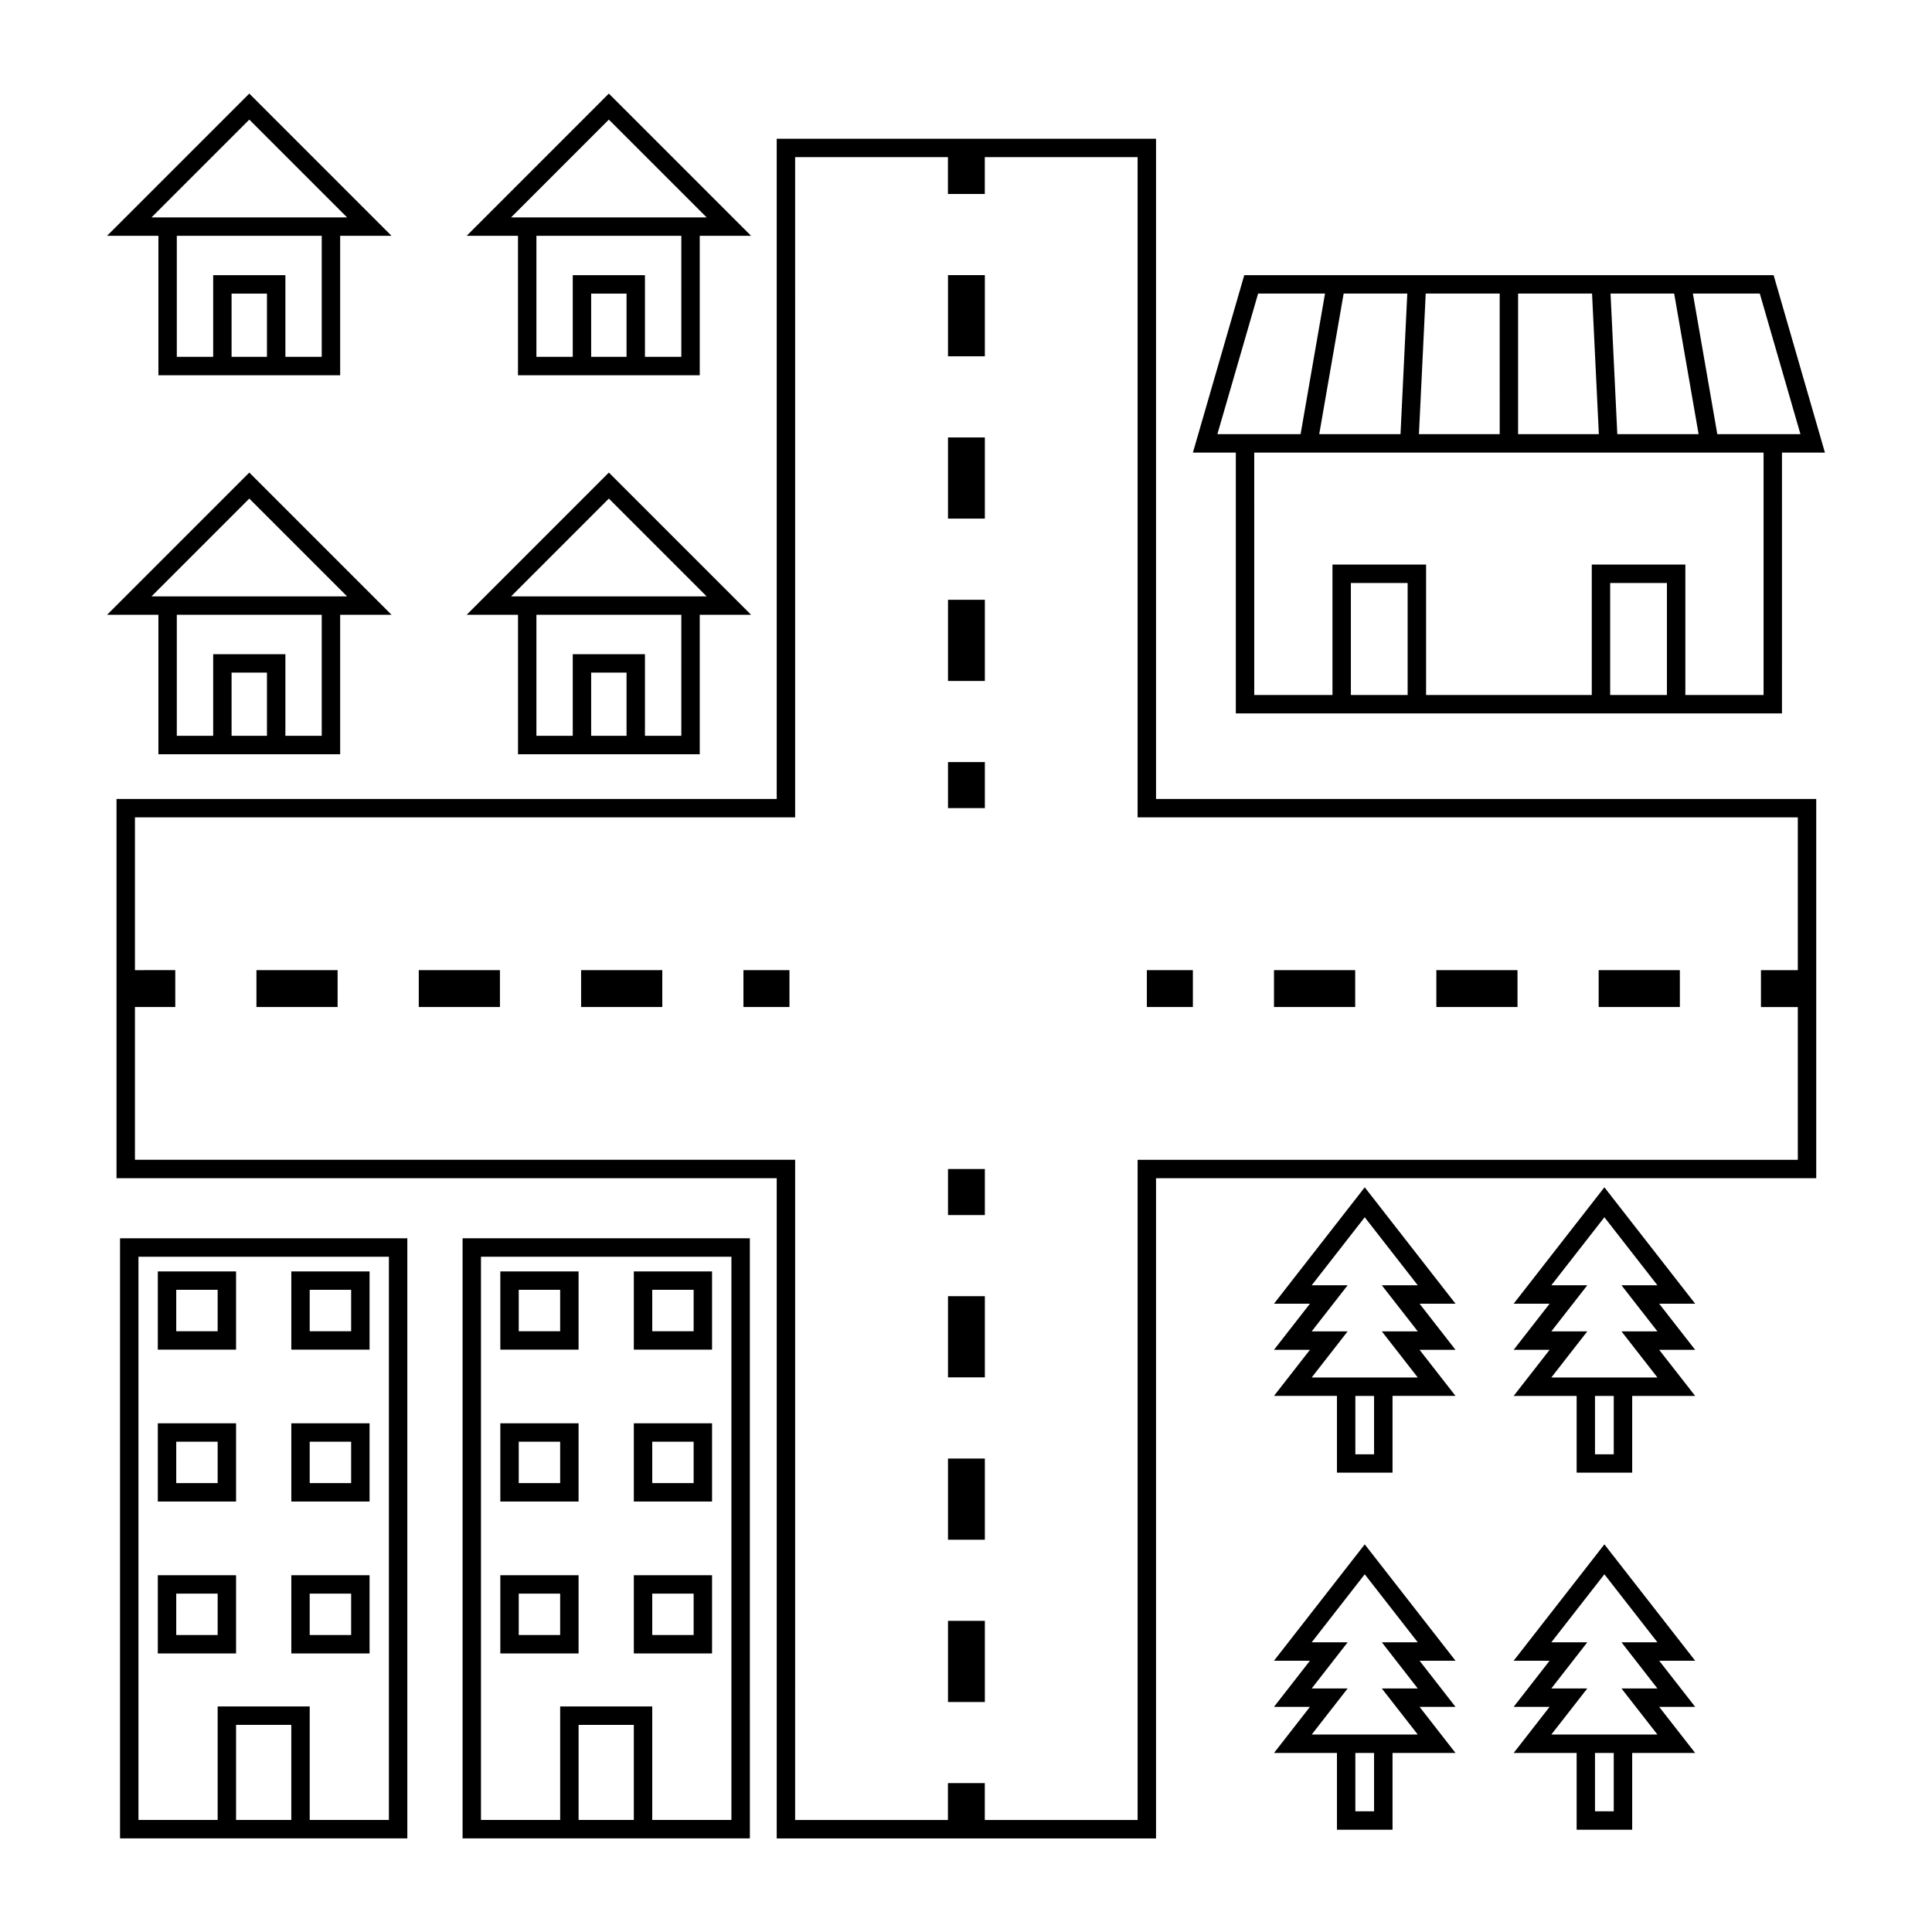 <?xml version="1.0" encoding="UTF-8"?>
<!-- Uploaded to: ICON Repo, www.svgrepo.com, Generator: ICON Repo Mixer Tools -->
<svg fill="#000000" width="800px" height="800px" version="1.1" viewBox="144 144 512 512" xmlns="http://www.w3.org/2000/svg">
 <g>
  <path d="m450.36 180.77h-100.52v174.96h-174.96v100.51h174.96v174.96h100.52v-174.96h174.96v-100.51h-174.96zm170.08 179.84v40.5h-9.766v9.766h9.766v40.492l-174.96-0.004v174.95h-40.5v-9.766h-9.766v9.766h-40.496l0.004-174.96h-174.96v-40.492h10.688v-9.766l-10.688 0.004v-40.496h174.96l-0.004-174.96h40.496v9.766h9.766v-9.766h40.496v174.96z"/>
  <path d="m185.98 343.88h48.168v-36.953h13.617l-37.695-37.695-37.695 37.695h13.605zm19.391-4.879v-16.762h9.375v16.762zm23.891 0h-9.633v-21.637h-19.133v21.637h-9.641v-32.074h38.406zm-45.117-36.949 25.922-25.922 25.922 25.922z"/>
  <path d="m281.27 343.88h48.168v-36.953h13.609l-37.695-37.695-37.684 37.695h13.609v36.953zm19.395-4.879v-16.762h9.375v16.762zm23.891 0h-9.637v-21.637h-19.133v21.637h-9.633v-32.074h38.406zm-45.117-36.949 25.91-25.922 25.922 25.922z"/>
  <path d="m185.98 243.45h48.168v-36.953h13.617l-37.699-37.695-37.695 37.691h13.609zm19.391-4.883v-16.762h9.375v16.762zm23.891 0h-9.633v-21.645h-19.133v21.645h-9.641v-32.074h38.406zm-45.117-36.949 25.922-25.922 25.922 25.922z"/>
  <path d="m281.27 243.45h48.168v-36.953h13.609l-37.699-37.695-37.684 37.691h13.609zm19.395-4.883v-16.762h9.375v16.762zm23.891 0h-9.637v-21.645h-19.133v21.645h-9.633v-32.074h38.406zm-45.117-36.949 25.91-25.922 25.922 25.922z"/>
  <path d="m211.96 401.1h21.508v9.766h-21.508z"/>
  <path d="m254.98 401.1h21.508v9.766h-21.508z"/>
  <path d="m298 401.1h21.512v9.766h-21.512z"/>
  <path d="m341.02 401.1h12.195v9.766h-12.195z"/>
  <path d="m447.93 401.1h12.195v9.766h-12.195z"/>
  <path d="m567.66 401.1h21.52v9.766h-21.52z"/>
  <path d="m524.65 401.1h21.504v9.766h-21.504z"/>
  <path d="m481.62 401.1h21.52v9.766h-21.52z"/>
  <path d="m395.23 453.8h9.766v12.203h-9.766z"/>
  <path d="m395.23 530.53h9.766v21.512h-9.766z"/>
  <path d="m395.23 573.54h9.766v21.512h-9.766z"/>
  <path d="m395.23 487.5h9.766v21.512h-9.766z"/>
  <path d="m395.23 302.95h9.766v21.512h-9.766z"/>
  <path d="m395.23 216.91h9.766v21.512h-9.766z"/>
  <path d="m395.23 259.93h9.766v21.504h-9.766z"/>
  <path d="m395.23 345.96h9.766v12.195h-9.766z"/>
  <path d="m471.5 333.06h144.74l0.004-69.113h11.383l-13.598-47.02h-140.29l-13.609 47.02h11.375v69.113zm30.496-4.875v-29.684h15.043v29.684zm68.715 0v-29.684h15.039v29.684zm40.656 0h-20.73v-34.566h-24.801v34.566h-43.91v-34.566h-24.809v34.566h-20.73l-0.004-64.238h134.98zm-38.762-69.125-1.797-37.258h16.867l6.473 37.258zm-4.894 0h-21.402v-37.258h19.602zm-26.277 0h-21.402l1.797-37.258h19.602zm-26.285 0h-21.539l6.469-37.258h16.867zm105.99 0h-22.035l-6.473-37.258h17.734zm-154.52 0 10.793-37.258h17.73l-6.473 37.258z"/>
  <path d="m175.81 631.19h76.137v-159.03h-76.137zm30.75-4.883v-25.199h14.637v25.199zm-25.867-149.26h66.371v149.26h-20.988v-30.082h-24.395v30.082h-20.988z"/>
  <path d="m206.56 480.94h-20.738v20.73h20.738zm-4.879 15.855h-10.977v-10.984h10.977z"/>
  <path d="m241.94 480.94h-20.738v20.73h20.738zm-4.883 15.855h-10.984v-10.984h10.984z"/>
  <path d="m206.56 521.19h-20.738v20.73h20.738zm-4.879 15.848h-10.977v-10.973h10.977z"/>
  <path d="m241.94 521.19h-20.738v20.73h20.738zm-4.883 15.848h-10.984v-10.973h10.984z"/>
  <path d="m206.56 561.45h-20.738v20.73h20.738zm-4.879 15.848h-10.977v-10.973h10.977z"/>
  <path d="m241.94 561.45h-20.738v20.73h20.738zm-4.883 15.848h-10.984v-10.973h10.984z"/>
  <path d="m266.59 631.19h76.133l-0.004-159.03h-76.129zm30.742-4.883v-25.199h14.637v25.199zm-25.867-149.26h66.367v149.26h-20.984v-30.082h-24.398v30.082h-20.984z"/>
  <path d="m297.33 480.94h-20.738v20.73h20.738zm-4.883 15.855h-10.977v-10.984h10.977z"/>
  <path d="m332.7 480.94h-20.73v20.73h20.73zm-4.879 15.855h-10.973v-10.984h10.973z"/>
  <path d="m297.33 521.19h-20.738v20.73h20.738zm-4.883 15.848h-10.977v-10.973h10.977z"/>
  <path d="m332.7 521.19h-20.73v20.73h20.73zm-4.879 15.848h-10.973v-10.973h10.973z"/>
  <path d="m297.33 561.45h-20.738v20.73h20.738zm-4.883 15.848h-10.977v-10.973h10.977z"/>
  <path d="m332.7 561.45h-20.73v20.73h20.73zm-4.879 15.848h-10.973v-10.973h10.973z"/>
  <path d="m505.67 458.65-24.051 30.848h9.527l-9.527 12.215h9.527l-9.527 12.215h16.688v20.34h14.727v-20.34h16.691l-9.527-12.211h9.527l-9.527-12.223h9.527zm2.477 70.75h-4.965v-15.469h4.961v15.469zm11.578-32.574h-9.527l9.527 12.223h-28.113l9.527-12.223h-9.527l9.527-12.211h-9.527l14.055-18.027 14.055 18.027h-9.527z"/>
  <path d="m569.18 458.65-24.047 30.848h9.527l-9.527 12.223h9.527l-9.527 12.211h16.691v20.34h14.723v-20.34h16.691l-9.539-12.211h9.539l-9.539-12.223h9.539zm2.481 70.75h-4.969v-15.469h4.969zm11.574-32.574h-9.527l9.527 12.223h-28.117l9.531-12.223h-9.531l9.531-12.211h-9.531l14.062-18.027 14.055 18.027h-9.527z"/>
  <path d="m505.67 553.27-24.051 30.84h9.527l-9.527 12.223h9.527l-9.527 12.223h16.688v20.34h14.727v-20.34h16.691l-9.527-12.223h9.523l-9.523-12.223h9.527zm2.477 70.742h-4.965v-15.457h4.961v15.457zm11.578-20.34h-28.113l9.527-12.211h-9.527l9.527-12.234h-9.527l14.055-18.027 14.055 18.027h-9.523l9.523 12.234h-9.527z"/>
  <path d="m569.18 553.27-24.047 30.84h9.527l-9.527 12.223h9.527l-9.527 12.223h16.691v20.34h14.723v-20.34h16.691l-9.539-12.223h9.539l-9.539-12.223h9.539zm2.481 70.742h-4.969v-15.457h4.969zm11.574-32.551h-9.527l9.527 12.211h-28.117l9.531-12.211h-9.531l9.531-12.234h-9.531l14.062-18.027 14.055 18.027h-9.527z"/>
 </g>
</svg>
